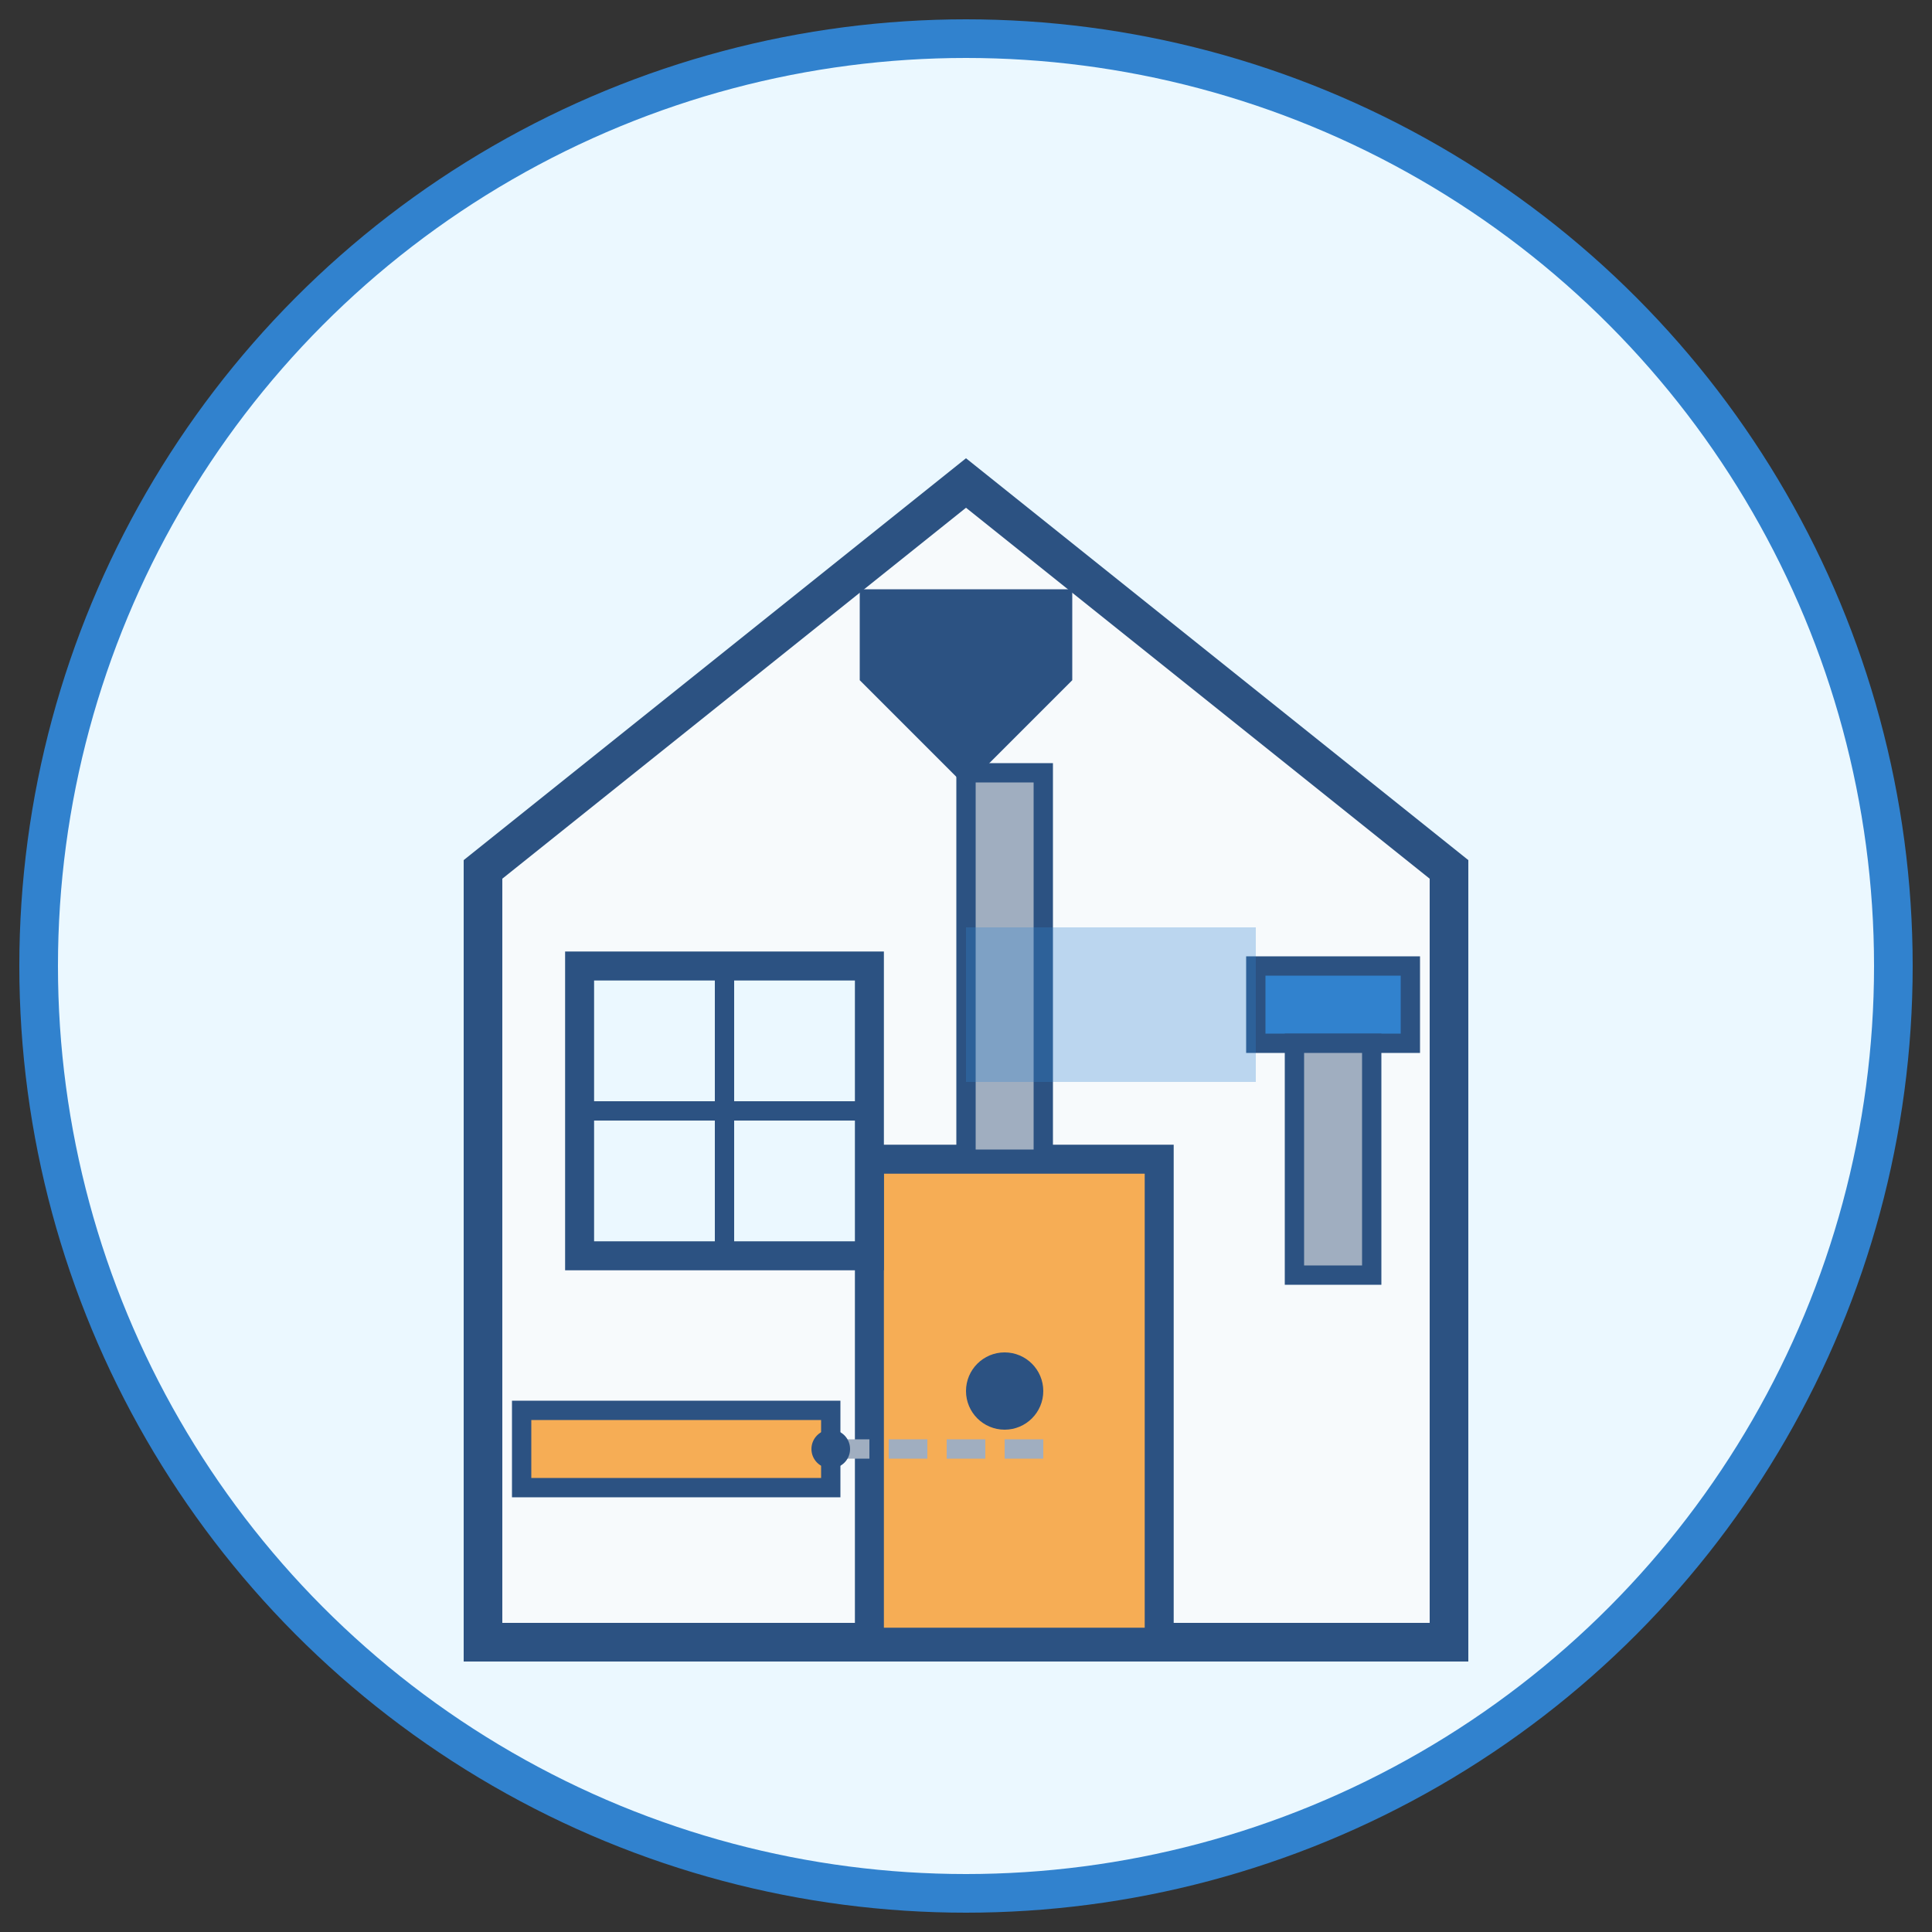 <svg xmlns="http://www.w3.org/2000/svg" viewBox="0 0 100 100" width="100" height="100">
  <rect x="0" y="0" width="100" height="100" fill="#333333" stroke="none"/>
  <!-- Background circle -->
  <circle cx="50" cy="50" r="48" fill="#ebf8ff" stroke="#3182ce" stroke-width="2"/>
  
  <!-- Renovation tools illustration -->
  <g transform="translate(15, 15)">
    <!-- House outline -->
    <path d="M35,10 L10,30 L10,70 L60,70 L60,30 Z" fill="#f7fafc" stroke="#2c5282" stroke-width="2"/>
    
    <!-- Door -->
    <rect x="30" y="45" width="15" height="25" fill="#f6ad55" stroke="#2c5282" stroke-width="1.5"/>
    <circle cx="37" cy="57" r="2" fill="#2c5282"/>
    
    <!-- Window -->
    <rect x="15" y="35" width="15" height="15" fill="#ebf8ff" stroke="#2c5282" stroke-width="1.5"/>
    <line x1="15" y1="42.5" x2="30" y2="42.5" stroke="#2c5282" stroke-width="1"/>
    <line x1="22.5" y1="35" x2="22.5" y2="50" stroke="#2c5282" stroke-width="1"/>
    
    <!-- Renovation elements -->
    <g transform="translate(35, 25)">
      <!-- Hammer -->
      <rect x="0" y="0" width="4" height="20" fill="#a0aec0" stroke="#2c5282" stroke-width="1"/>
      <path d="M0,0 L-5,-5 L-5,-9 L5,-9 L5,-5 Z" fill="#2c5282" stroke="#2c5282" stroke-width="1"/>
    </g>
    
    <!-- Paint roller on wall -->
    <g transform="translate(50, 45)">
      <rect x="0" y="-10" width="8" height="4" fill="#3182ce" stroke="#2c5282" stroke-width="1"/>
      <rect x="2" y="-6" width="4" height="12" fill="#a0aec0" stroke="#2c5282" stroke-width="1"/>
      
      <!-- Paint streak -->
      <rect x="-15" y="-12" width="15" height="8" fill="#3182ce" opacity="0.3"/>
    </g>
    
    <!-- Measuring tape -->
    <g transform="translate(20, 60)">
      <rect x="-8" y="-2" width="16" height="4" fill="#f6ad55" stroke="#2c5282" stroke-width="1"/>
      <path d="M8,0 L20,0" stroke="#a0aec0" stroke-width="1" stroke-dasharray="2,1"/>
      <circle cx="8" cy="0" r="1" fill="#2c5282"/>
    </g>
  </g>
</svg>
